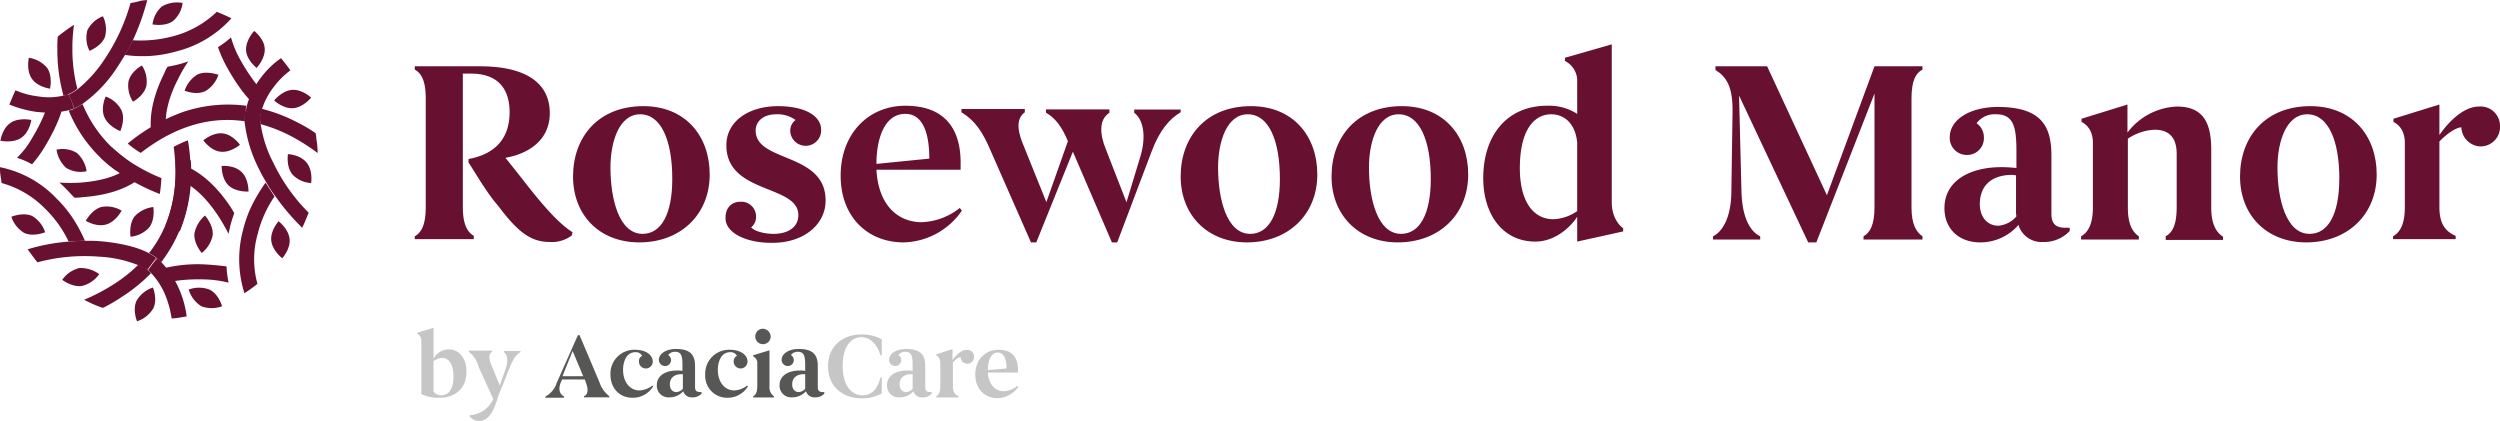 <svg id="Layer_1" data-name="Layer 1" xmlns="http://www.w3.org/2000/svg" xmlns:xlink="http://www.w3.org/1999/xlink" viewBox="0 0 614.7 103.5"><defs><style>.cls-1{fill:none;}.cls-2{clip-path:url(#clip-path);}.cls-3{fill:#671030;}.cls-4{fill:#c6c6c6;}.cls-5{fill:#575756;}</style><clipPath id="clip-path" transform="translate(-2.02 -2.27)"><rect class="cls-1" x="-89.98" y="-247.63" width="792" height="612"/></clipPath></defs><title>RosewoodManor_Logo_ByAcaciaCare</title><g class="cls-2"><path class="cls-3" d="M117.22,42.17v-.8c7.1-1.3,10.1-5.6,10.1-11.5,0-5.6-2.7-9.5-9.5-9.5h-2v32.8c0,4.4,1.2,6.2,2.7,7.1v.8H104v-.7c1.6-.9,2.7-2.8,2.7-7.1V26.47c0-4.4-1.1-6.2-2.7-7.1v-.8h16c11.9,0,17.2,4.5,17.2,11.5s-5.7,10.1-10.9,11l3.9,4.9c5.1,6.6,9.1,11.2,12.6,13.4l-.2.8a8.09,8.09,0,0,1-5.4,1.6c-4.7,0-7.9-2.5-12.7-8.9-2.6-3-4.7-6.6-7.3-10.7" transform="translate(-2.02 -2.27)"/></g><g class="cls-2"><path class="cls-3" d="M167.32,46.27c0-9.6-2.8-15.9-7.9-15.9s-7.3,6.6-7.3,13.1c0,7.7,2.1,16.3,7.9,16.3,4.6,0,7.3-4.9,7.3-13.5m-24.4-.6c0-9.7,6.2-17.3,17.3-17.3,10.3,0,16.3,7.3,16.3,16.8,0,9.9-7.2,16.7-17.3,16.7-9.9,0-16.3-6.8-16.3-16.2" transform="translate(-2.02 -2.27)"/></g><g class="cls-2"><path class="cls-3" d="M184.12,51.87a3.63,3.63,0,0,1,3.8,3.6,3.3,3.3,0,0,1-1.2,2.7c.9,1,3.3,1.6,5.5,1.6,3.9,0,6.1-1.9,6.1-4.6,0-7.6-17.7-5.1-17.7-17.2,0-5.8,5.4-9.6,12.7-9.6,6.6,0,10.6,2.4,10.6,5.8a3.8,3.8,0,0,1-7.6.3,3.36,3.36,0,0,1,1.3-2.7,7.51,7.51,0,0,0-4.7-1.4c-3.3,0-5.1,1.8-5.1,4,0,7.9,17.2,5.3,17.2,17.2,0,6-5.5,10.4-13,10.4-6.6.1-11.6-2.5-11.6-6-.1-2.5,1.4-4.1,3.7-4.1" transform="translate(-2.02 -2.27)"/></g><g class="cls-2"><path class="cls-3" d="M217.52,42.47v.1l13-1.3c0-6.3-1.6-11-5.9-11-5.4,0-7.1,6.7-7.1,12.2m21,11.6a17.87,17.87,0,0,1-14.3,7.8c-8.9,0-15.5-6.3-15.5-16.4,0-10.4,6.9-17.2,15.9-17.2,10,0,13.6,6,13.6,14V44h-20.7c.5,9.1,5.6,12.9,11.1,12.9a15.89,15.89,0,0,0,9.4-3.5Z" transform="translate(-2.02 -2.27)"/></g><g class="cls-2"><path class="cls-3" d="M292.32,29.07v.8c-2.7,1.6-5.2,4.4-7.2,9.8l-8.4,22.2h-1.3l-9.6-22.3-9,22.3h-1.3l-9.9-22.5c-2-4.7-3.8-7.4-7.2-9.5v-.8H254v.8c-2.5,1.8-1.5,5.4-.3,8.2l5.6,13.9,5.3-15c-1.6-3.8-3.2-5.7-5.4-7v-.8h15.6V30c-2.7,1.7-2.3,5.5-.9,8.9L279,52l3.4-11.2c1.5-4.9.8-9.1-1.5-10.8v-.8h11.4Z" transform="translate(-2.02 -2.27)"/></g><g class="cls-2"><path class="cls-3" d="M316.72,46.27c0-9.6-2.8-15.9-7.9-15.9s-7.3,6.6-7.3,13.1c0,7.7,2.1,16.3,7.9,16.3,4.6,0,7.3-4.9,7.3-13.5m-24.4-.6c0-9.7,6.2-17.3,17.3-17.3,10.3,0,16.3,7.3,16.3,16.8,0,9.9-7.2,16.7-17.3,16.7-9.8,0-16.3-6.8-16.3-16.2" transform="translate(-2.02 -2.27)"/></g><g class="cls-2"><path class="cls-3" d="M353.82,46.27c0-9.6-2.8-15.9-7.9-15.9s-7.3,6.6-7.3,13.1c0,7.7,2.1,16.3,7.9,16.3,4.6,0,7.3-4.9,7.3-13.5m-24.4-.6c0-9.7,6.2-17.3,17.3-17.3,10.3,0,16.3,7.3,16.3,16.8,0,9.9-7.2,16.7-17.3,16.7-9.8,0-16.3-6.8-16.3-16.2" transform="translate(-2.02 -2.27)"/></g><g class="cls-2"><path class="cls-3" d="M389.82,37.27c-.5-4.8-3.3-6.9-6.4-6.9-3.9,0-7.7,3.4-7.7,13.3,0,7.4,2.8,12.5,8.3,12.5a10.94,10.94,0,0,0,5.8-2V37.27Zm11.3,21.1v.8l-11.3,2.5v-6.1c-1.6,2.5-5.4,6.1-10.3,6.1-8.1,0-12.8-6.8-12.8-15.6,0-10.7,6-17.8,15.7-17.8a12.71,12.71,0,0,1,7.4,2v-7.8a5.44,5.44,0,0,0-3-5.2v-.8l11.5-3.3v38.9c0,4.1,2.4,6.1,2.8,6.3" transform="translate(-2.02 -2.27)"/></g><g class="cls-2"><path class="cls-3" d="M423.72,18.57h12.8l14.7,31.7,11.7-31.7h11.8v.8c-1.7.9-2.7,2.8-2.7,7.1v26.8c0,4.2,1.2,6.1,2.7,7.1v.8h-14.5v-.8c1.6-.9,2.7-2.8,2.7-7.1v-28l-14.3,36.6h-2l-17-36.1.6,23.9c.2,6.2,2.2,9.6,4.6,10.7v.8h-11.6v-.8c2.3-1.1,4.4-4.6,4.5-10.6l.3-19.9c.1-6.3-1.5-8.7-4.2-10.4v-.9Z" transform="translate(-2.02 -2.27)"/></g><g class="cls-2"><path class="cls-3" d="M497.82,55.47a6.62,6.62,0,0,1-.1-1.5v-8.6c-.3,0-.6-.1-.9-.1-5.4,0-8,2.9-8,7.2,0,3,1.7,5.3,4.6,5.3a6.57,6.57,0,0,0,4.4-2.3m13.1,2.6v1a8.68,8.68,0,0,1-6.7,2.7,5.89,5.89,0,0,1-5.9-4.2,12.35,12.35,0,0,1-9.4,4.3c-5.3,0-8.8-3.4-8.8-8.4,0-6.8,6.3-10.1,14-10.1,1.3,0,2.6.1,3.7.2v-4c0-5.9-.6-9.2-5-9.2a5.55,5.55,0,0,0-4.8,2.2,4.22,4.22,0,0,1,1.8,3.5,4.12,4.12,0,0,1-4.2,4.3,4.19,4.19,0,0,1-4.2-4.3c0-4.6,5.3-7.5,11.8-7.5,11,0,13.2,5,13.2,12v14.2c0,2.6,1.1,3.5,3.5,3.5h1Z" transform="translate(-2.02 -2.27)"/></g><g class="cls-2"><path class="cls-3" d="M527.92,60.37v.8h-14.2v-.8c1.6-.9,2.9-2.8,2.9-7.1V37.37c0-3.7-2.3-4.9-2.8-5.1v-.8l11.3-3.5v6.9a16,16,0,0,1,12.2-6.4c6.5,0,8.4,4.1,8.4,10.6v14.3c0,4.4,1.5,6.2,2.9,7.1v.8h-14.1v-.9c1.6-.9,2.7-2.7,2.7-7.1V40.07c0-4.2-2.1-5.9-5.4-5.9a12.69,12.69,0,0,0-6.6,2.2v17c0,4.1,1.2,6,2.7,7" transform="translate(-2.02 -2.27)"/></g><g class="cls-2"><path class="cls-3" d="M577.22,46.27c0-9.6-2.8-15.9-7.9-15.9S562,37,562,43.47c0,7.7,2.1,16.3,7.9,16.3,4.6,0,7.3-4.9,7.3-13.5m-24.4-.6c0-9.7,6.2-17.3,17.3-17.3,10.3,0,16.3,7.3,16.3,16.8,0,9.9-7.2,16.7-17.3,16.7-9.9,0-16.3-6.8-16.3-16.2" transform="translate(-2.02 -2.27)"/></g><g class="cls-2"><path class="cls-3" d="M616.72,33.17a4.78,4.78,0,0,1-4.9,5.1,4.88,4.88,0,0,1-4.6-4.7c-1.6.1-4,2-5.4,3.5v16.1c0,4.2,1.5,6,4,7.1v.8h-15.4v-.7c1.6-.9,2.9-2.8,2.9-7.1V37.37c0-3.7-2.3-4.9-2.8-5.1v-.8l11.3-3.5v7.5c2.4-3.5,6.1-7,9.7-7a4.77,4.77,0,0,1,5.2,4.7" transform="translate(-2.02 -2.27)"/></g><g class="cls-2"><path class="cls-4" d="M113.52,94.87c0-3-1.1-4.6-2.8-4.6a3.87,3.87,0,0,0-2.1.8v7.5a2.48,2.48,0,0,0,1.9.9c1.8,0,3-1.5,3-4.6m-7.9,4.3v-13c0-1.3-.8-1.8-1-1.8v-.3l4-1.2v7.6a4.25,4.25,0,0,1,3.7-2.3c2.8,0,4.4,2.5,4.4,5.4,0,4.5-3.1,6.5-6.6,6.5a10,10,0,0,1-4.5-.9" transform="translate(-2.02 -2.27)"/></g><g class="cls-2"><path class="cls-4" d="M117.32,88.77v-.3H123v.3c-1.2.8-.5,2.5.2,4.1l1.7,4.2,1.4-4c.6-1.6.7-3.5-.4-4.2v-.3H130v.3c-1,.5-1.8,1.7-2.5,3.4l-2.9,7.2c-.9,3.1-2.1,6.3-4.8,6.3a3,3,0,0,1-2.3-1.1v-.3a6.75,6.75,0,0,0,5.8-4l-3.6-7.9a6.78,6.78,0,0,0-2.4-3.7" transform="translate(-2.02 -2.27)"/></g><g class="cls-2"><path class="cls-5" d="M145.42,94.77l-2.6-6.2-2.5,6.2Zm6.4,4.9v.3h-6.2v-.3c.9-.3,1.2-1.5.4-3.5l-.2-.6h-5.6l-.3.7c-.7,1.7-.3,2.9.8,3.5v.3h-4.6v-.3a5.85,5.85,0,0,0,2.8-3.4l5.2-11.7h.4l4.9,11.6a7.09,7.09,0,0,0,2.4,3.4" transform="translate(-2.02 -2.27)"/></g><g class="cls-2"><path class="cls-5" d="M152.12,94.37a5.86,5.86,0,0,1,6-6.1c2.9,0,4.4,1.4,4.4,2.9a1.7,1.7,0,0,1-3.4,0,1.42,1.42,0,0,1,.8-1.4,1.72,1.72,0,0,0-1.7-.9c-2.2,0-3,2.4-3,4.3,0,3.4,2,5.1,4,5.1a5.5,5.5,0,0,0,3.2-1.2l.2.2a5.8,5.8,0,0,1-4.9,2.8c-3.2.1-5.6-2.2-5.6-5.7" transform="translate(-2.02 -2.27)"/></g><g class="cls-2"><path class="cls-5" d="M169.92,97.87v-3.6h-.3c-1.9,0-2.9,1-2.9,2.5,0,1.1.6,1.9,1.6,1.9a2.26,2.26,0,0,0,1.6-.8m4.6.9v.3a3,3,0,0,1-2.4.9,2.09,2.09,0,0,1-2.1-1.5,4.53,4.53,0,0,1-3.4,1.5,2.86,2.86,0,0,1-3.1-3c0-2.4,2.2-3.6,5-3.6a5.28,5.28,0,0,1,1.3.1v-1.4c0-2.1-.2-3.3-1.8-3.3a2,2,0,0,0-1.7.8,1.52,1.52,0,0,1,.7,1.2,1.47,1.47,0,0,1-1.5,1.5,1.54,1.54,0,0,1-1.5-1.5c0-1.6,1.9-2.7,4.2-2.7,3.9,0,4.7,1.8,4.7,4.3v5.1c0,.9.4,1.2,1.3,1.2h.3Z" transform="translate(-2.02 -2.27)"/></g><g class="cls-2"><path class="cls-5" d="M175.42,94.37a5.86,5.86,0,0,1,6-6.1c2.9,0,4.4,1.4,4.4,2.9a1.7,1.7,0,1,1-3.4,0,1.42,1.42,0,0,1,.8-1.4,1.72,1.72,0,0,0-1.7-.9c-2.2,0-3,2.4-3,4.3,0,3.4,2,5.1,4,5.1a5.5,5.5,0,0,0,3.2-1.2l.2.2a5.8,5.8,0,0,1-4.9,2.8,5.38,5.38,0,0,1-5.6-5.7" transform="translate(-2.02 -2.27)"/></g><g class="cls-2"><path class="cls-5" d="M191.52,85a1.9,1.9,0,1,1-1.9-1.9,2,2,0,0,1,1.9,1.9m.8,14.7v.3h-5.1v-.3c.6-.3,1-1,1-2.5v-5.5a1.82,1.82,0,0,0-1-1.8v-.3l4-1.2v8.9a2.64,2.64,0,0,0,1.1,2.4" transform="translate(-2.02 -2.27)"/></g><g class="cls-2"><path class="cls-5" d="M200,97.87v-3.6h-.3c-1.9,0-2.9,1-2.9,2.5,0,1.1.6,1.9,1.6,1.9a2.26,2.26,0,0,0,1.6-.8m4.7.9v.3a3,3,0,0,1-2.4.9,2.09,2.09,0,0,1-2.1-1.5,4.53,4.53,0,0,1-3.4,1.5,2.86,2.86,0,0,1-3.1-3c0-2.4,2.2-3.6,5-3.6a5.28,5.28,0,0,1,1.3.1v-1.4c0-2.1-.2-3.3-1.8-3.3a2,2,0,0,0-1.7.8,1.52,1.52,0,0,1,.7,1.2,1.47,1.47,0,0,1-1.5,1.5,1.54,1.54,0,0,1-1.5-1.5c0-1.6,1.9-2.7,4.2-2.7,3.9,0,4.7,1.8,4.7,4.3v5.1c0,.9.4,1.2,1.3,1.2h.3Z" transform="translate(-2.02 -2.27)"/></g><g class="cls-2"><path class="cls-4" d="M218.82,85.67v4h-.3c-.8-2.6-2.4-4.5-4.7-4.5-2.6,0-4.6,2.4-4.6,7.1s2.1,7.2,4.9,7.2c2.4,0,3.7-1.7,4.4-4.4h.3V99a9.68,9.68,0,0,1-5,1.2c-4.5,0-8.2-2.8-8.2-7.9,0-4.9,3.6-7.8,8.2-7.8a10.24,10.24,0,0,1,5,1.2" transform="translate(-2.02 -2.27)"/></g><g class="cls-2"><path class="cls-4" d="M226.42,97.87v-3.6h-.3c-1.9,0-2.9,1-2.9,2.5,0,1.1.6,1.9,1.6,1.9a2.26,2.26,0,0,0,1.6-.8m4.7.9v.3a3,3,0,0,1-2.4.9,2.09,2.09,0,0,1-2.1-1.5,4.37,4.37,0,0,1-3.4,1.5,2.86,2.86,0,0,1-3.1-3c0-2.4,2.2-3.6,5-3.6a5.28,5.28,0,0,1,1.3.1v-1.4c0-2.1-.2-3.3-1.8-3.3a2,2,0,0,0-1.7.8,1.52,1.52,0,0,1,.7,1.2,1.47,1.47,0,0,1-1.5,1.5,1.54,1.54,0,0,1-1.5-1.5c0-1.6,1.9-2.7,4.2-2.7,3.9,0,4.7,1.8,4.7,4.3v5.1c0,.9.4,1.2,1.3,1.2h.3Z" transform="translate(-2.02 -2.27)"/></g><g class="cls-2"><path class="cls-4" d="M241.52,90a1.65,1.65,0,1,1-3.3.1c-.6,0-1.4.7-1.9,1.3v5.8c0,1.5.5,2.1,1.4,2.5v.3h-5.5v-.3c.6-.3,1-1,1-2.5v-5.7c0-1.3-.8-1.8-1-1.8v-.3l4-1.3v2.7c.9-1.3,2.2-2.5,3.5-2.5a1.66,1.66,0,0,1,1.8,1.7" transform="translate(-2.02 -2.27)"/></g><g class="cls-2"><path class="cls-4" d="M244.92,93.27h0l4.6-.4c0-2.2-.6-3.9-2.1-3.9-1.9-.1-2.5,2.3-2.5,4.3m7.5,4.1a6.49,6.49,0,0,1-5.1,2.8c-3.2,0-5.5-2.3-5.5-5.8,0-3.7,2.5-6.1,5.7-6.1,3.6,0,4.8,2.1,4.8,5v.6h-7.4c.2,3.2,2,4.6,3.9,4.6a5.4,5.4,0,0,0,3.3-1.3Z" transform="translate(-2.02 -2.27)"/></g><g class="cls-2"><path class="cls-3" d="M21.82,47.17a45.09,45.09,0,0,1-5.2,0,17.88,17.88,0,0,1,1.4,1.3c.8.8,1.5,1.6,2.3,2.4a10.87,10.87,0,0,0,1.8-.1c5.7-.4,10.4-1.8,13.7-4.2l-2.2-3.1c-2.8,2.2-6.8,3.3-11.8,3.7" transform="translate(-2.02 -2.27)"/></g><g class="cls-2"><path class="cls-3" d="M10,36.07a21.22,21.22,0,0,1-3.8,5,19.71,19.71,0,0,1,3.7,1.6,30.48,30.48,0,0,0,3.3-4.6c2.1-3.5,3.9-7.5,4.2-9.6l-3.7-.6c-.3,1.8-2.1,5.6-3.7,8.2" transform="translate(-2.02 -2.27)"/></g><g class="cls-2"><path class="cls-3" d="M52.12,67.27a35.32,35.32,0,0,0-10.4,1.1l1.3,3.5c1.7-.7,5.9-1,9-.9a26.7,26.7,0,0,1,6.2.8,25.72,25.72,0,0,1-.5-4c-1.6-.2-3.6-.4-5.6-.5" transform="translate(-2.02 -2.27)"/></g><g class="cls-2"><path class="cls-3" d="M48.32,43.37l-1.6,3.4c3.1,1.4,6.1,4.3,8.9,8.5a48.26,48.26,0,0,1,2.6,4.5c.1-.6.3-1.3.4-1.9.3-1.1.6-2.1,1-3.2l-.9-1.5c-3.2-4.8-6.7-8-10.4-9.8" transform="translate(-2.02 -2.27)"/></g><g class="cls-2"><path class="cls-3" d="M61.22,17.17a25.12,25.12,0,0,1-2.4-5.7,24.28,24.28,0,0,1-3.2,2.4,31.32,31.32,0,0,0,2.3,5.1c2,3.6,4.5,7.1,6.2,8.5l2.4-2.9c-1.4-1.2-3.8-4.7-5.3-7.4" transform="translate(-2.02 -2.27)"/></g><g class="cls-2"><path class="cls-3" d="M43.22,18.67a8,8,0,0,0-.8,1.6c-2.6,5.2-3.6,9.8-3.3,13.9l3.7-.4c-.3-3.4.6-7.4,2.9-11.9a34.69,34.69,0,0,1,2.6-4.5c-.6.2-1.2.4-1.9.6a30.05,30.05,0,0,1-3.2.7" transform="translate(-2.02 -2.27)"/></g><g class="cls-2"><path class="cls-3" d="M29.52,38.47l-2.6,2.7a38.66,38.66,0,0,0,5.5,4.3,49.35,49.35,0,0,0,8.9,4.5c.2-1.3.3-2.6.4-3.9a44.15,44.15,0,0,1-7.2-3.7,39.22,39.22,0,0,1-5-3.9" transform="translate(-2.02 -2.27)"/></g><g class="cls-2"><path class="cls-3" d="M45.12,41.87a35.32,35.32,0,0,1-2.4,15.8l3.5,1.5a38.44,38.44,0,0,0,2.7-17.5Z" transform="translate(-2.02 -2.27)"/></g><g class="cls-2"><path class="cls-3" d="M9.12,16.47s-.7,3,.7,5.1,4.5,2.5,4.5,2.5.7-3-.7-5.1a7.32,7.32,0,0,0-4.5-2.5" transform="translate(-2.02 -2.27)"/></g><g class="cls-2"><path class="cls-3" d="M4.62,32.47c-2.1,1.4-2.5,4.4-2.5,4.4s3,.7,5.1-.7,2.5-4.4,2.5-4.4-3-.7-5.1.7" transform="translate(-2.02 -2.27)"/></g><g class="cls-2"><path class="cls-3" d="M20.92,39.87a6.84,6.84,0,0,0-5-.8,7.53,7.53,0,0,0,2.4,4.5,6.84,6.84,0,0,0,5,.8,7.53,7.53,0,0,0-2.4-4.5" transform="translate(-2.02 -2.27)"/></g><g class="cls-2"><path class="cls-3" d="M28,26s-1.3,2.8-.3,5.1,3.9,3.4,3.9,3.4,1.3-2.8.3-5.1A7.13,7.13,0,0,0,28,26" transform="translate(-2.02 -2.27)"/></g><g class="cls-2"><path class="cls-3" d="M33.62,22.27a7.15,7.15,0,0,0,1.1,5s2.7-1.4,3.3-3.9a7.15,7.15,0,0,0-1.1-5s-2.7,1.4-3.3,3.9" transform="translate(-2.02 -2.27)"/></g><g class="cls-2"><path class="cls-3" d="M41.92,3.77a7,7,0,0,0-2.4,4.5s3,.6,5-.8A7,7,0,0,0,46.92,3a7.44,7.44,0,0,0-5,.8" transform="translate(-2.02 -2.27)"/></g><g class="cls-2"><path class="cls-3" d="M35.62,76.17c-1.1,2.3.1,5.1.1,5.1a7.26,7.26,0,0,0,4-3.2c1.1-2.3-.1-5.1-.1-5.1a7.26,7.26,0,0,0-4,3.2" transform="translate(-2.02 -2.27)"/></g><g class="cls-2"><path class="cls-3" d="M53.52,73.47a7.24,7.24,0,0,0-5.1,0,7.26,7.26,0,0,0,3.1,4.1,7.24,7.24,0,0,0,5.1,0s-.8-3-3.1-4.1" transform="translate(-2.02 -2.27)"/></g><g class="cls-2"><path class="cls-3" d="M49.82,59.67c-.2,2.5,1.8,4.8,1.8,4.8a7.35,7.35,0,0,0,2.7-4.4c.2-2.5-1.9-4.8-1.9-4.8a7.85,7.85,0,0,0-2.6,4.4" transform="translate(-2.02 -2.27)"/></g><g class="cls-2"><path class="cls-3" d="M35.12,55.47c-1.5,2-1,5-1,5a7,7,0,0,0,4.6-2.3c1.5-2,1-5,1-5a7.52,7.52,0,0,0-4.6,2.3" transform="translate(-2.02 -2.27)"/></g><g class="cls-2"><path class="cls-3" d="M26.92,53.17c-2.4.7-3.8,3.4-3.8,3.4s2.6,1.6,5,.9,3.8-3.4,3.8-3.4a7,7,0,0,0-5-.9" transform="translate(-2.02 -2.27)"/></g><g class="cls-2"><path class="cls-3" d="M9.92,55.37c-2.3-1-5.1.2-5.1.2a7.26,7.26,0,0,0,3.2,4c2.3,1,5.1-.2,5.1-.2a7.26,7.26,0,0,0-3.2-4" transform="translate(-2.02 -2.27)"/></g><g class="cls-2"><path class="cls-3" d="M73.82,24.37c-2.5.2-4.4,2.6-4.4,2.6s2.2,2.1,4.7,1.9,4.4-2.6,4.4-2.6-2.2-2.1-4.7-1.9" transform="translate(-2.02 -2.27)"/></g><g class="cls-2"><path class="cls-3" d="M64.52,9.87s-2.1,2.2-2,4.7,2.6,4.4,2.6,4.4,2.1-2.2,2-4.7-2.6-4.4-2.6-4.4" transform="translate(-2.02 -2.27)"/></g><g class="cls-2"><path class="cls-3" d="M50.62,20.57a7.26,7.26,0,0,0-3.2,4s2.8,1.2,5.1.1a7.26,7.26,0,0,0,3.2-4s-2.9-1.1-5.1-.1" transform="translate(-2.02 -2.27)"/></g><g class="cls-2"><path class="cls-3" d="M56.82,35.07c-2.5-.3-4.8,1.7-4.8,1.7s1.7,2.5,4.2,2.8,4.8-1.7,4.8-1.7-1.7-2.5-4.2-2.8" transform="translate(-2.02 -2.27)"/></g><g class="cls-2"><path class="cls-3" d="M61.42,44.57c-1.8-1.8-4.9-1.5-4.9-1.5s-.1,3.1,1.7,4.8,4.9,1.5,4.9,1.5.1-3.1-1.7-4.8" transform="translate(-2.02 -2.27)"/></g><g class="cls-2"><path class="cls-3" d="M70.52,56.67s-2.1,2.3-1.8,4.8,2.7,4.3,2.7,4.3,2.1-2.3,1.8-4.8-2.7-4.3-2.7-4.3" transform="translate(-2.02 -2.27)"/></g><g class="cls-2"><path class="cls-3" d="M44.72,38.37c1.4,10-.5,18.6-5.5,25.4a4.35,4.35,0,0,1-.6.7,15.73,15.73,0,0,1,1.9,1.2l-1.1,1.5,1.2-1.4,1,1a5.55,5.55,0,0,0,.6-.8,34.19,34.19,0,0,0,5.9-13.5,43.43,43.43,0,0,0,.1-15.7,35.17,35.17,0,0,0-3.5,1.6" transform="translate(-2.02 -2.27)"/></g><g class="cls-2"><path class="cls-3" d="M38.22,68.57a8.64,8.64,0,0,0-2.2-1.2,34.81,34.81,0,0,1-5.9,4.7,46.84,46.84,0,0,1-7.4,3.9,26.68,26.68,0,0,0,4.6,2,37.68,37.68,0,0,0,4.8-2.8,39.54,39.54,0,0,0,7-5.7,7.64,7.64,0,0,0-.9-.9" transform="translate(-2.02 -2.27)"/></g><g class="cls-2"><path class="cls-3" d="M62.62,28.27c-.3,0-.6-.1-.9-.1a34.66,34.66,0,0,0-14.6,1.6,45.37,45.37,0,0,0-13.7,7.8,26.18,26.18,0,0,0,3.2,2.3c8-6.2,16.3-8.9,24.7-7.9.3,0,.6.1.9.1a17,17,0,0,1,.1-2.3l1.9.3-1.8-.4a6.75,6.75,0,0,1,.2-1.4" transform="translate(-2.02 -2.27)"/></g><g class="cls-2"><path class="cls-3" d="M79.62,35a39.75,39.75,0,0,0-4.8-2.8,40,40,0,0,0-8.5-3.2,7.89,7.89,0,0,0-.3,1.3,7.3,7.3,0,0,0,.1,2.5,37.43,37.43,0,0,1,7,2.7,47.89,47.89,0,0,1,7,4.4,20.41,20.41,0,0,0-.3-3.4,10.4,10.4,0,0,0-.2-1.5" transform="translate(-2.02 -2.27)"/></g><g class="cls-2"><path class="cls-3" d="M22.32,27.87c-.7.4-1.4.8-2,1.1l-.7-1.7.6,1.8c-.4.1-.8.3-1.3.4a33.68,33.68,0,0,0,11.7,14.8l2.2-3a31.44,31.44,0,0,1-10.5-13.4" transform="translate(-2.02 -2.27)"/></g><g class="cls-2"><path class="cls-3" d="M19.82,14.17a38.58,38.58,0,0,1,.4-5.8,41,41,0,0,0-4,2.9,28.1,28.1,0,0,0-.1,2.9A42.06,42.06,0,0,0,17.42,25c.1.3.1.5.2.8a5,5,0,0,0,1.3-.4,8.59,8.59,0,0,0,2.1-1.3V24a38.14,38.14,0,0,1-1.2-9.8" transform="translate(-2.02 -2.27)"/></g><g class="cls-2"><path class="cls-3" d="M18.92,25.47h0a13,13,0,0,1-1.3.3,15.47,15.47,0,0,1-6.2.2,19.43,19.43,0,0,1-5.6-1.5c-.5,1.1-1,2.3-1.5,3.5a27.05,27.05,0,0,0,6.6,1.8c1.1.1,2,.2,3,.2a22.8,22.8,0,0,0,5-.6c.5-.1.9-.3,1.3-.4l-.6-1.8Z" transform="translate(-2.02 -2.27)"/></g><g class="cls-2"><path class="cls-3" d="M15.72,50.87A26.37,26.37,0,0,0,2,43.37a15.26,15.26,0,0,0,.3,3c0,.3.1.6.1.9a23.74,23.74,0,0,1,10.7,6.3,28.12,28.12,0,0,1,5.8,8.1c1.4-.1,2.8-.2,4-.2a36.73,36.73,0,0,0-2.5-4.8,29.13,29.13,0,0,0-4.7-5.8" transform="translate(-2.02 -2.27)"/></g><g class="cls-2"><path class="cls-3" d="M41.72,66.77l-1-1-1.2,1.4-1.1,1.5h0l1,1a18,18,0,0,1,3.3,5.3,24.22,24.22,0,0,1,1.5,5.6,13.66,13.66,0,0,0,1.9-.2l1.8-.3a24.82,24.82,0,0,0-1.8-6.6,22.73,22.73,0,0,0-4.4-6.7" transform="translate(-2.02 -2.27)"/></g><g class="cls-2"><path class="cls-3" d="M26.52,61.57c-1.1-.1-2.2-.1-3.5-.1s-2.6.1-4,.2a46.32,46.32,0,0,0-10.2,1.9c.8,1.1,1.6,2.2,2.4,3.2a44.73,44.73,0,0,1,15-1.4,30,30,0,0,1,9.8,2.1,10.84,10.84,0,0,1,2.2,1.2h0l1.1-1.5,1.1-1.5a15.73,15.73,0,0,0-1.9-1.2c-2.8-1.5-7.2-2.5-12-2.9" transform="translate(-2.02 -2.27)"/></g><g class="cls-2"><path class="cls-3" d="M64.52,51.67a29.82,29.82,0,0,0-2.7,7,27.82,27.82,0,0,0,.3,15.7,37.12,37.12,0,0,0,3.2-2.3,22.73,22.73,0,0,1,.1-12.4,27.91,27.91,0,0,1,4.1-9.1c-.8-1.2-1.5-2.3-2.2-3.4a44.25,44.25,0,0,0-2.8,4.5" transform="translate(-2.02 -2.27)"/></g><g class="cls-2"><path class="cls-3" d="M66.32,21.17a19.75,19.75,0,0,0-3.6,7.1c-.1.5-.2.9-.3,1.4l1.8.4,1.9.3v.1c.1-.4.2-.8.3-1.3a17.33,17.33,0,0,1,2.9-5.5,19.91,19.91,0,0,1,4.1-4.1c-.7-1-1.5-2-2.3-3a21.06,21.06,0,0,0-4.8,4.6" transform="translate(-2.02 -2.27)"/></g><g class="cls-2"><path class="cls-3" d="M66.12,32.77a23.55,23.55,0,0,1-.1-2.5v-.1l-1.9-.3-1.9-.3a16.22,16.22,0,0,0-.1,2.3,34.16,34.16,0,0,0,3.6,12,32.71,32.71,0,0,0,1.7,3.1,27.65,27.65,0,0,0,2.2,3.4,56.41,56.41,0,0,0,6.7,7.9c.6-1.2,1.1-2.5,1.6-3.7a44,44,0,0,1-8.7-12.3,29.49,29.49,0,0,1-3.1-9.5" transform="translate(-2.02 -2.27)"/></g><g class="cls-2"><path class="cls-3" d="M44.62,11.17a31,31,0,0,1-10,1,30.4,30.4,0,0,1-1.9,3.6,25.61,25.61,0,0,0,3.9.3h1.5a30.91,30.91,0,0,0,7.4-1.2,26.86,26.86,0,0,0,13.4-8.1c-1.2-.6-2.4-1.1-3.6-1.6a24.35,24.35,0,0,1-10.7,6" transform="translate(-2.02 -2.27)"/></g><g class="cls-2"><path class="cls-3" d="M34.12,3a47.7,47.7,0,0,1-6.3,13.7,32.24,32.24,0,0,1-6.7,7.5,13.47,13.47,0,0,1-2.1,1.3h-.1l.7,1.7.7,1.7a13.64,13.64,0,0,0,2-1.1,33,33,0,0,0,8.6-9.1c.6-.9,1.2-1.9,1.9-3s1.3-2.3,1.9-3.6a58.23,58.23,0,0,0,3.5-9.8,11,11,0,0,0-1.8.2,12,12,0,0,1-2.3.5" transform="translate(-2.02 -2.27)"/></g><g class="cls-2"><path class="cls-3" d="M23.52,9.67a7.13,7.13,0,0,0,.5,5.1s2.9-1.1,3.8-3.4a7.13,7.13,0,0,0-.5-5.1,7.07,7.07,0,0,0-3.8,3.4" transform="translate(-2.02 -2.27)"/></g><g class="cls-2"><path class="cls-3" d="M21.52,68.17a7.32,7.32,0,0,0-4.2,2.9s2.4,1.9,4.9,1.5a7.32,7.32,0,0,0,4.2-2.9,7.86,7.86,0,0,0-4.9-1.5" transform="translate(-2.02 -2.27)"/></g><g class="cls-2"><path class="cls-3" d="M72.82,40.17s-.5,3,1.1,5a6.8,6.8,0,0,0,4.6,2.1s.5-3-1.1-5-4.6-2.1-4.6-2.1" transform="translate(-2.02 -2.27)"/></g></svg>